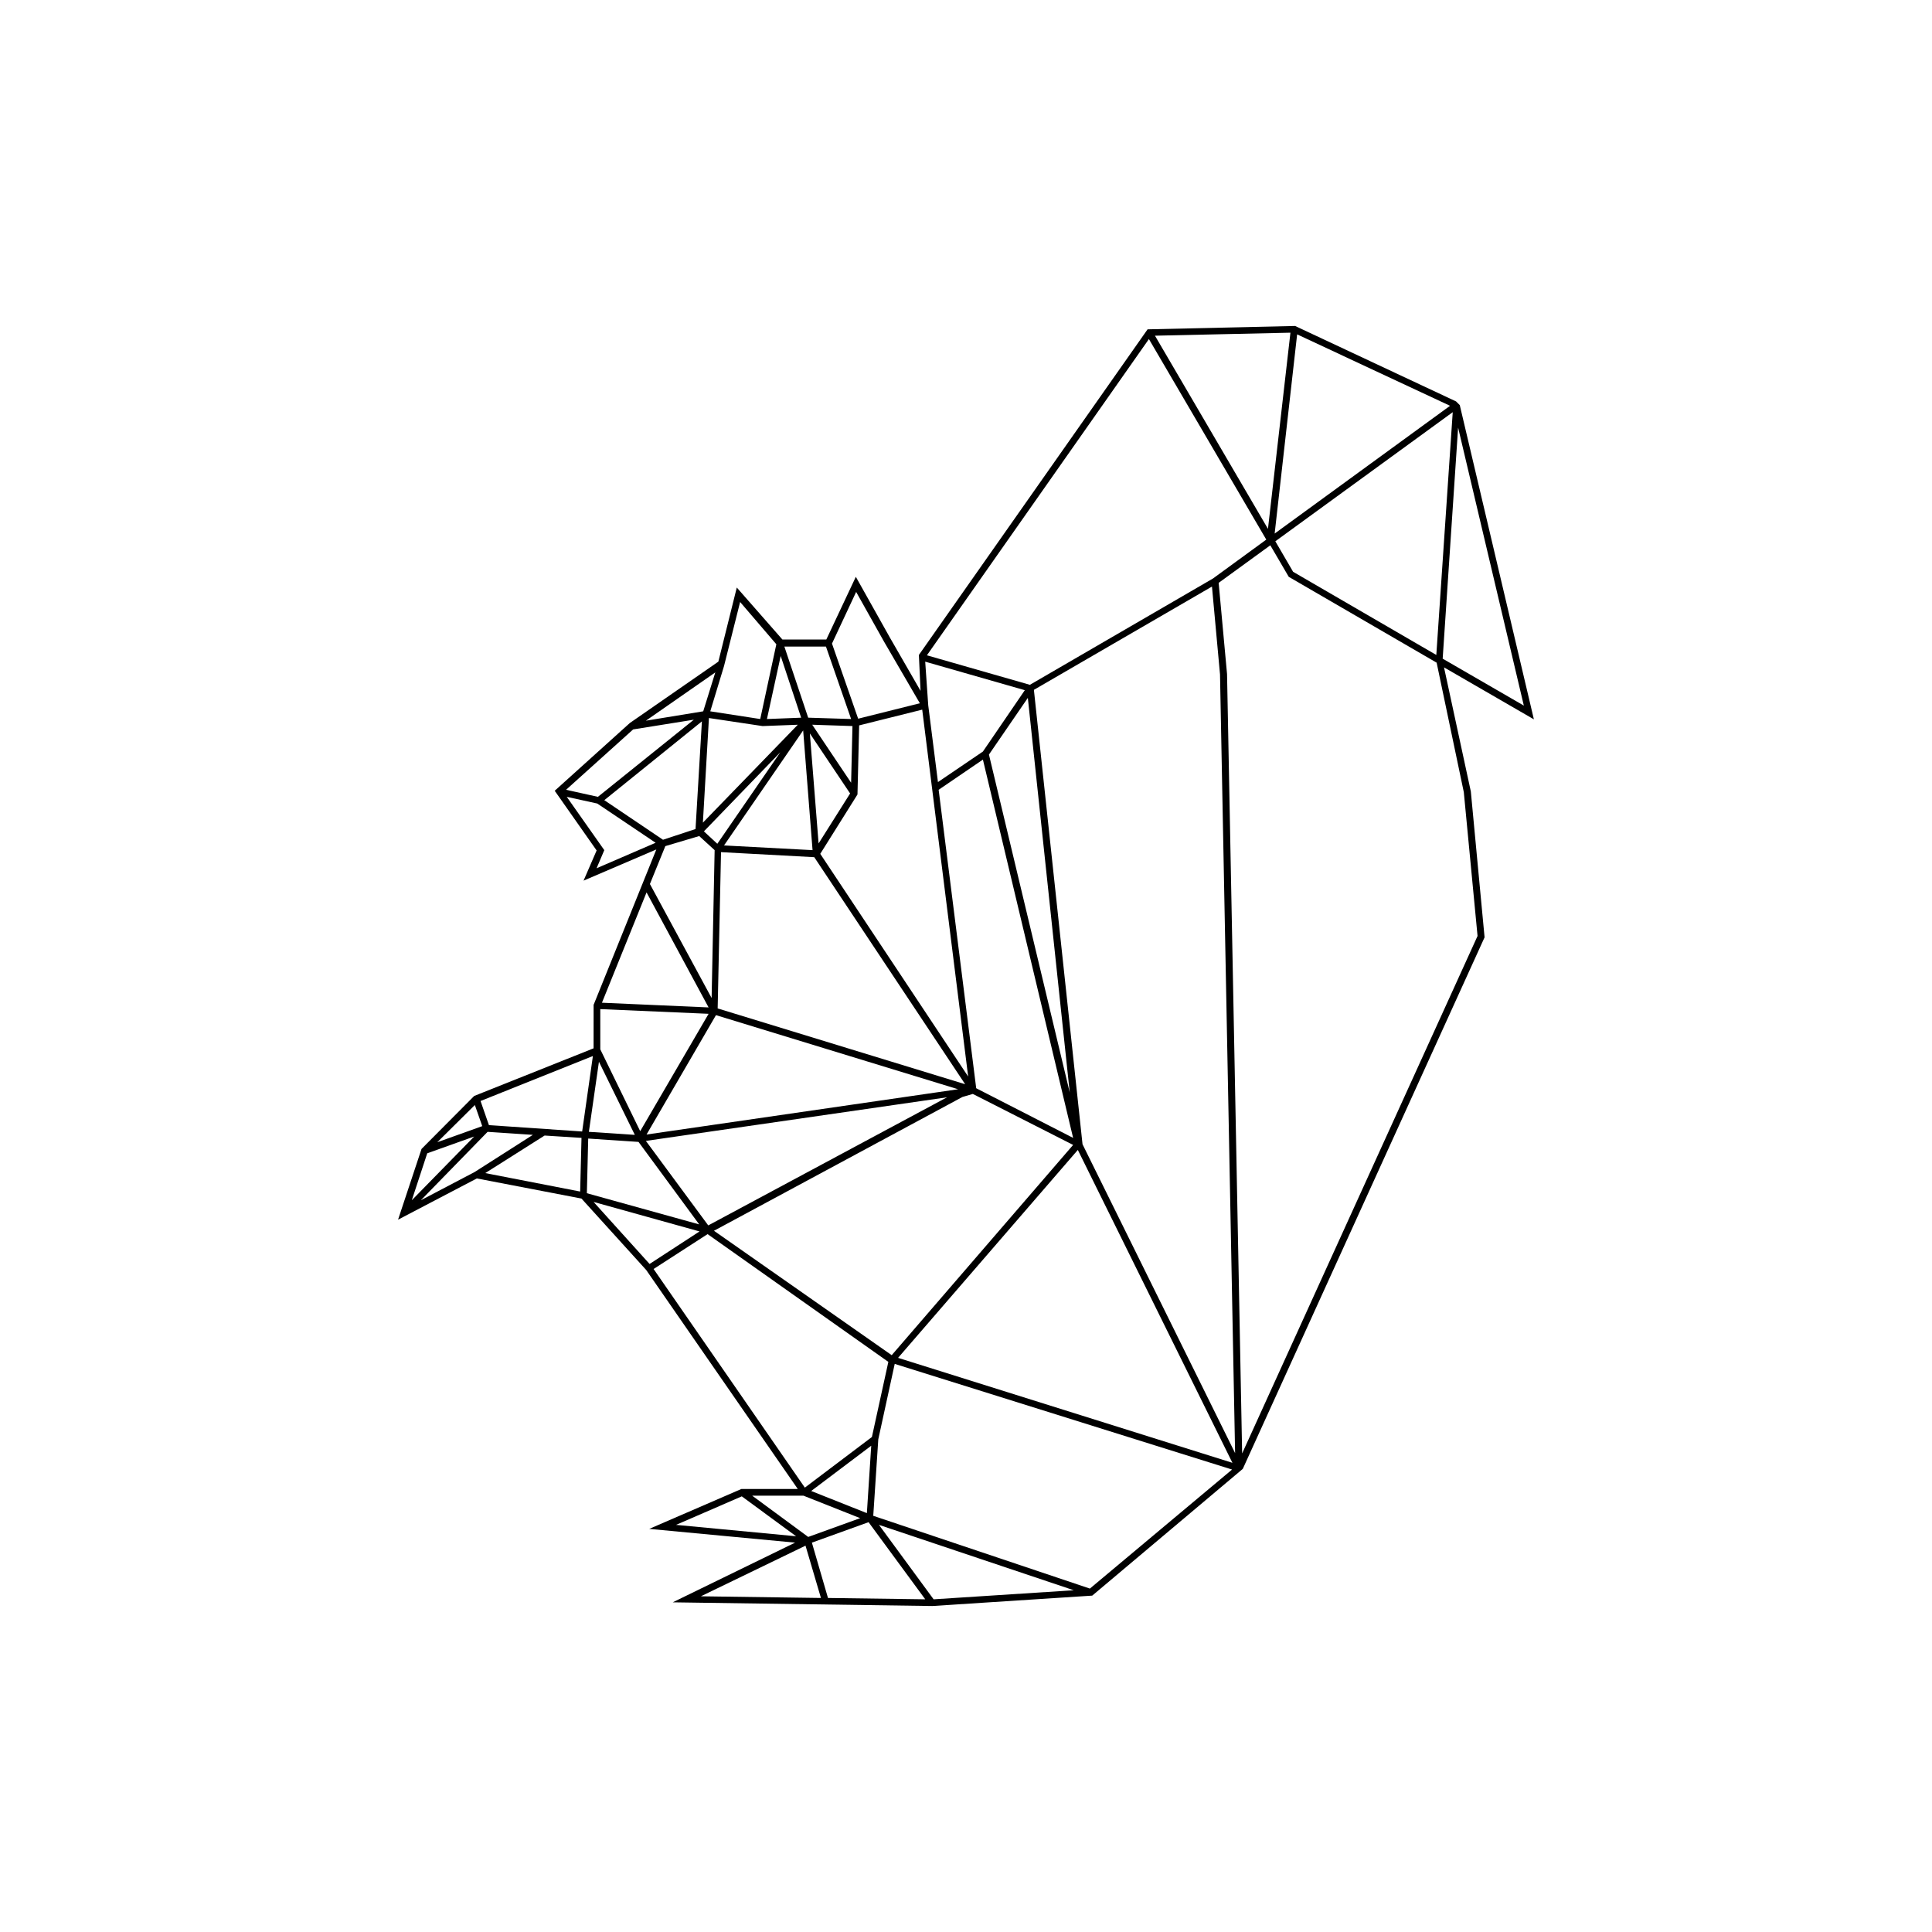 <?xml version="1.0" encoding="UTF-8"?>
<!-- Uploaded to: ICON Repo, www.svgrepo.com, Generator: ICON Repo Mixer Tools -->
<svg fill="#000000" width="800px" height="800px" version="1.1" viewBox="144 144 512 512" xmlns="http://www.w3.org/2000/svg">
 <path d="m526.68 320.86 23.816 13.773-19.641-83.273-0.977-0.977-42.656-19.996-39.102 0.891-60.609 86.293 0.445 9.508-8.086-14.043-9.066-16.176-7.82 16.617h-11.641l-12.086-13.773-4.887 19.641-23.461 16.262-19.906 17.953 11.109 15.82-3.465 8 19.285-8.266-16.531 40.969-0.09 0.18-0.008 11.555-31.637 12.621-13.957 14.039-6.223 18.75 20.883-10.93 27.727 5.332 17.152 18.93 40.168 58.031h-14.93l-24.434 10.578 38.66 3.644-32.438 15.82 68.785 0.977 42.391-2.754 39.902-33.594 64.074-140.86-3.644-38.66zm3.734-63.543 17.418 73.676-21.508-12.441zm-5.777 60.254-37.949-22.039-4.711-8.086 47.012-34.215zm-36.883-84.961 40.523 18.93-46.48 33.859zm-1.777-0.445-5.953 51.988-29.949-51.191zm-37.504 1.691 31.105 53.145-14.129 10.309-48.523 28.172-27.285-7.82zm-79.184 120.42-8.355 13.242-2.312-29.148zm-10.043-18.219 10.664 0.355-0.355 15.02zm40.527 95.27-65.586-20.086 0.891-41.414 24.707 1.332zm-40.438-62.031-23.461-1.246 20.973-30.484zm-8.531-25.949-16.707 24.262-3.555-3.289zm-20.531 18.664 1.602-27.727 14.219 2.133 9.332-0.355zm67.633 70.652-82.562 11.996 18.395-31.637zm-2.934 2.133-63.277 33.949-16.531-22.395zm4.09-0.09 2.754-0.801 26.574 13.508-48.078 55.723-47.102-32.973zm3.644-2.312-9.953-79.094 11.73-8 23.906 100.25zm3.375-88.426 10.309-15.02 11.109 104.6zm9.508-17.062-11.109 16.262-11.91 8.086-2.578-20.352-0.801-11.555zm-27.191 5.156 12.176 97.227-39.195-59.016 9.863-15.73 0.445-18.309zm-17.508-31.195 7.375 13.152 9.508 16.352-16.352 4.09-6.934-19.906zm-8 14.484 6.664 19.195-11.375-0.355-6.309-18.84zm-6.574 18.844-9.066 0.355 3.644-16.707zm-20.441-13.688 4.266-16.973 9.598 11.199-4.266 19.816-13.242-2.043zm-2.312 1.688-3.199 10.309-15.195 2.488zm-21.773 15.109 16.086-2.578-25.418 20.441-8.441-1.867zm-9.688 36.793 2.043-4.801-9.949-14.129 8.086 1.777 15.465 10.398zm2.047-18.043 25.863-20.883-1.688 28.527-8.621 2.844zm16.172 12.176 8.977-2.668 4.09 3.734-0.801 39.191-16.352-30.215zm-4.977 12.266 16.441 30.484-28.262-1.246zm-12.262 30.926 28.707 1.246-18.129 31.105-10.574-21.684zm-0.355 13.953 9.508 19.375-12.176-0.801zm-32.883 11.465 1.957 5.598-11.91 4.266zm-12.621 12.797 12.441-4.445-16.531 16.887zm12.531 4.977-14.219 7.465 17.684-18.129 11.996 0.801zm27.996 5.156-25.152-4.887 15.73-9.953 9.777 0.621zm-24.176-17.598-2.223-6.398 29.773-11.91-2.844 19.996zm26.309 3.555 13.332 0.891 16.086 21.863-29.773-8.266zm1.422 16.797 28.082 7.82-13.242 8.621zm15.906 17.773 14.309-9.242 47.902 33.859-4.356 19.906-17.773 13.418zm57.676 46.836-1.156 17.863-14.754-5.867zm-17.949 13.242 15.02 5.953-13.773 4.977-14.84-10.93zm-33.773 7.731 17.418-7.555 14.398 10.574zm6.578 18.93 27.727-13.418 4.09 13.863zm33.684 0.445-4.266-14.664 15.02-5.422 15.02 20.441zm27.992 0.355-14.484-19.73 51.633 17.328zm41.414-2.844-57.41-19.285 1.332-20.262 4.356-19.996 89.402 27.996zm-50.832-61.145 47.637-55.102 40.969 82.918zm48.879-56.609-12.887-120.42 47.191-27.371 2.133 23.285 4 206.36zm42.301 81.938-4-206.54-2.223-24.172 13.688-9.953 4.887 8.355 39.191 22.75 7.199 34.305 3.644 38.125z"/>
</svg>